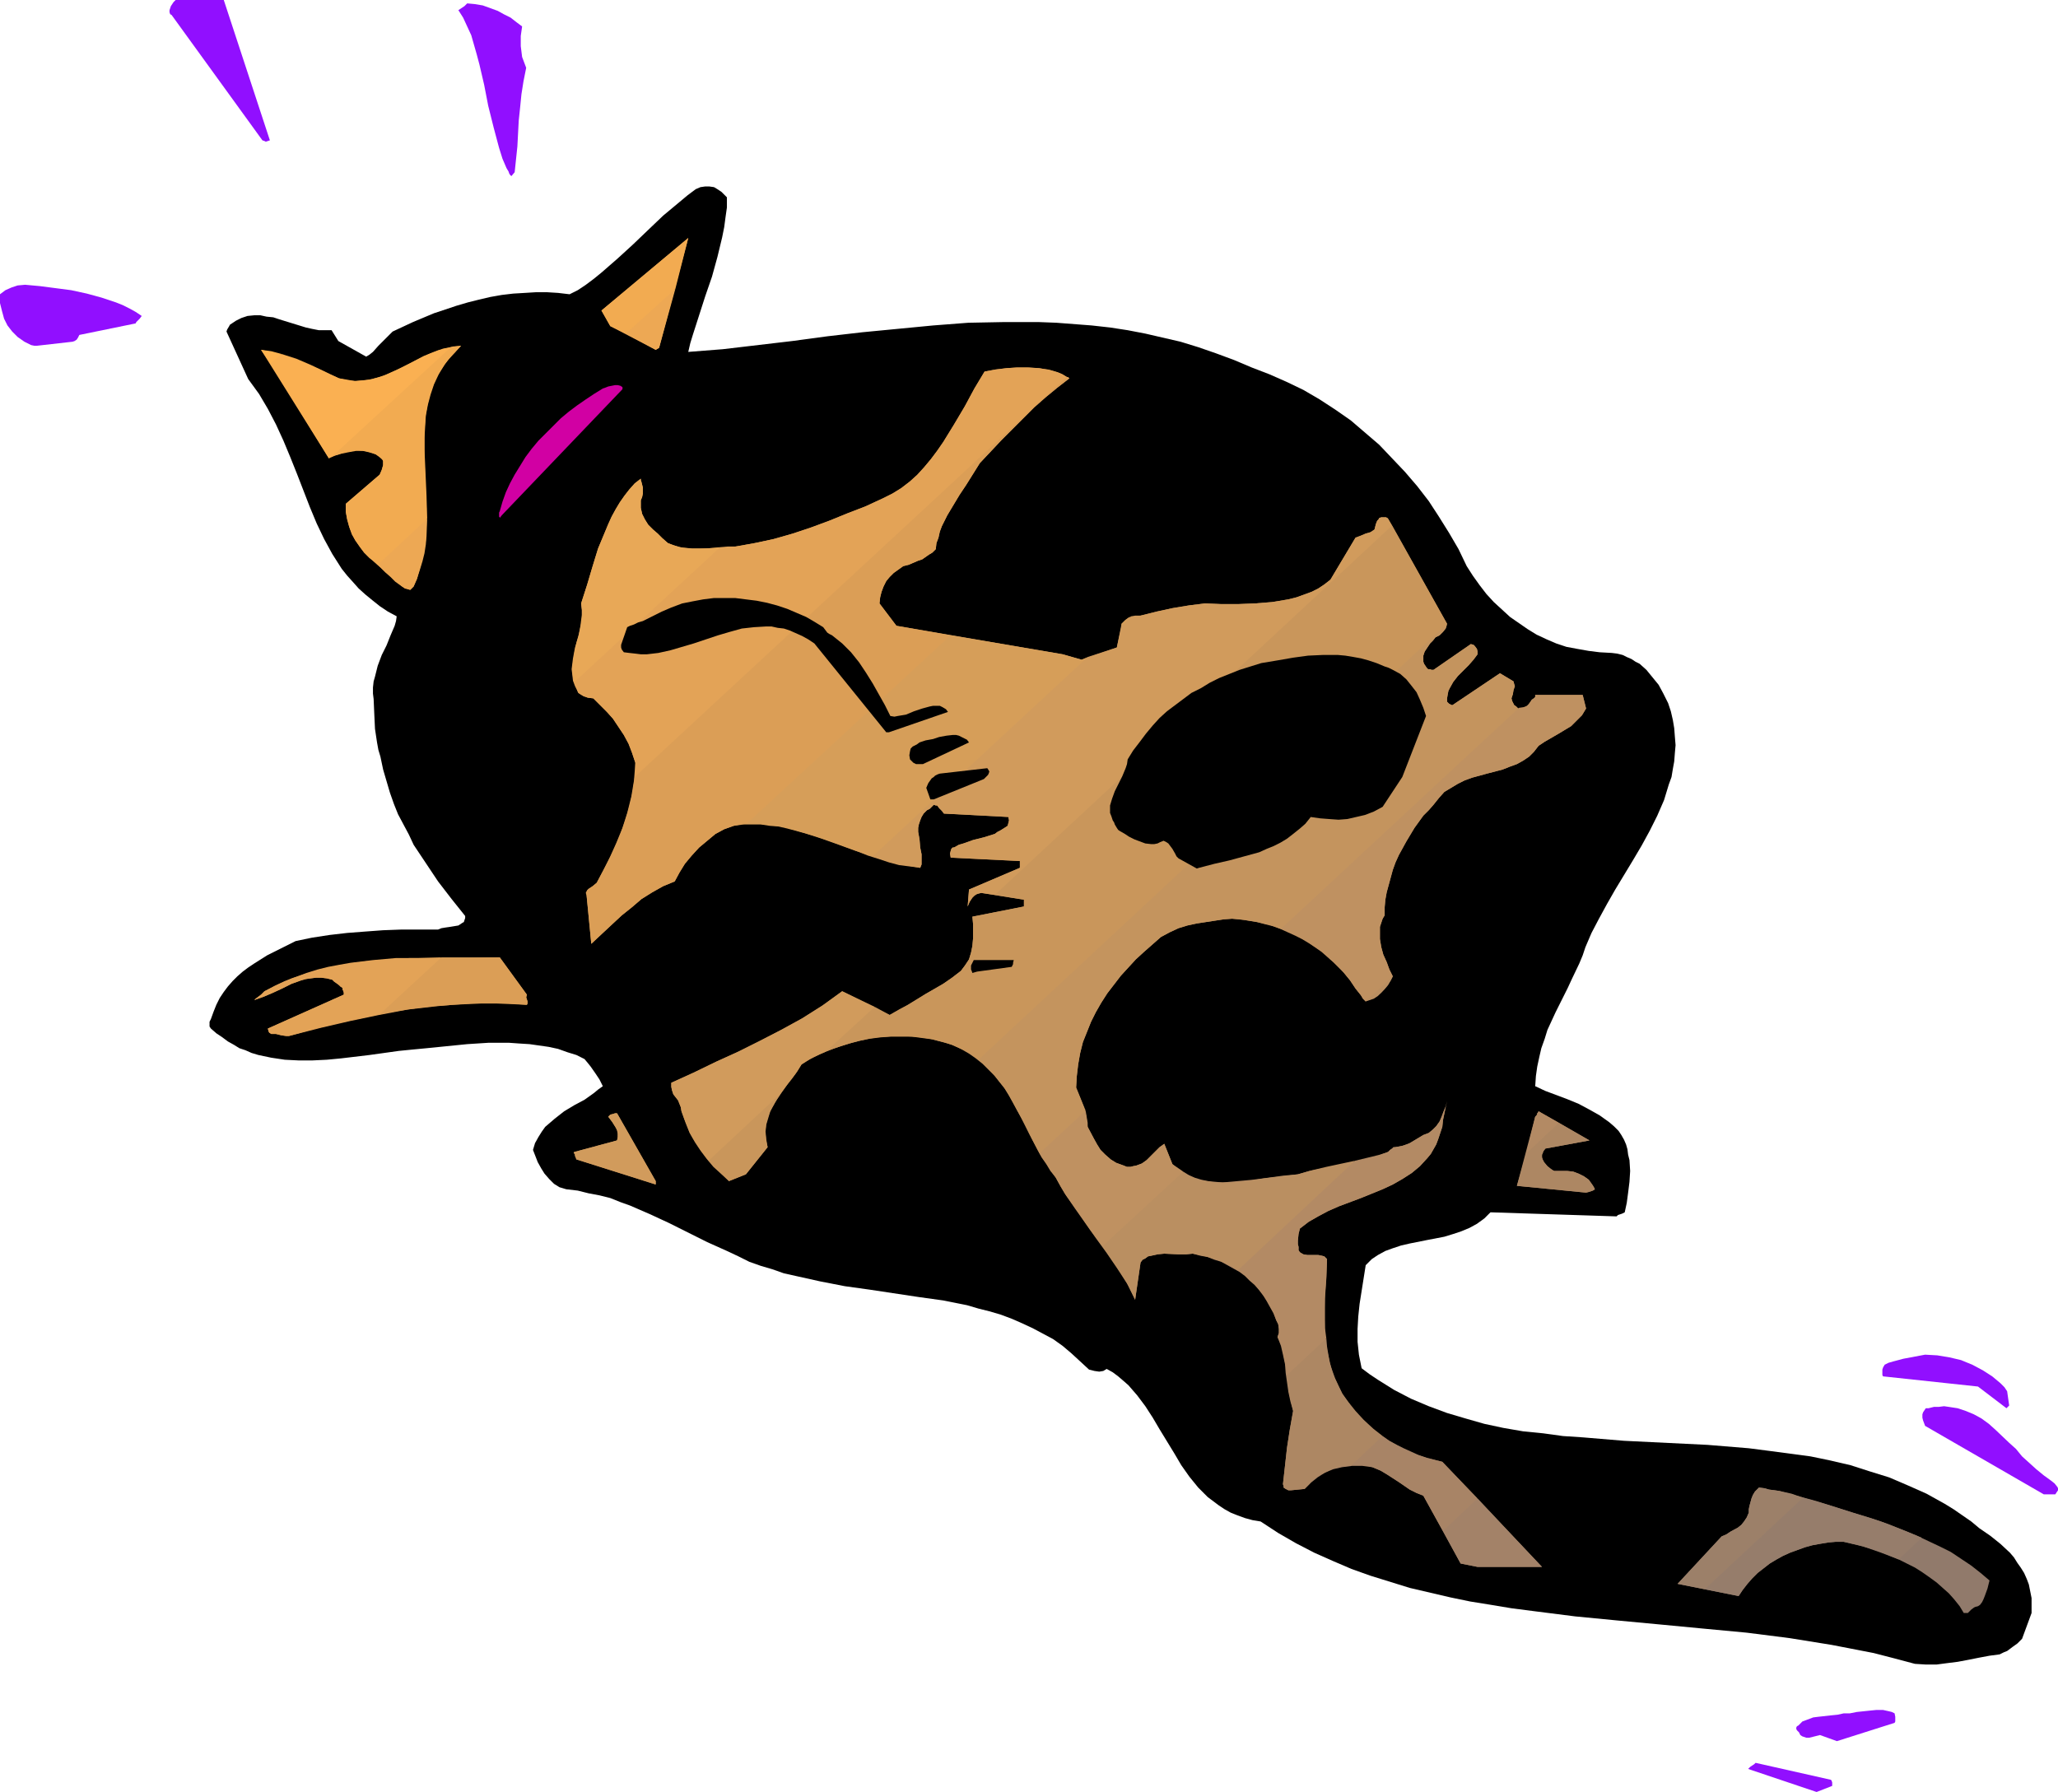 <?xml version="1.0" encoding="UTF-8" standalone="no"?>
<svg
   version="1.0"
   width="129.766mm"
   height="113mm"
   id="svg52"
   sodipodi:docname="Cat 02.wmf"
   xmlns:inkscape="http://www.inkscape.org/namespaces/inkscape"
   xmlns:sodipodi="http://sodipodi.sourceforge.net/DTD/sodipodi-0.dtd"
   xmlns="http://www.w3.org/2000/svg"
   xmlns:svg="http://www.w3.org/2000/svg">
  <sodipodi:namedview
     id="namedview52"
     pagecolor="#ffffff"
     bordercolor="#000000"
     borderopacity="0.25"
     inkscape:showpageshadow="2"
     inkscape:pageopacity="0.0"
     inkscape:pagecheckerboard="0"
     inkscape:deskcolor="#d1d1d1"
     inkscape:document-units="mm" />
  <defs
     id="defs1">
    <pattern
       id="WMFhbasepattern"
       patternUnits="userSpaceOnUse"
       width="6"
       height="6"
       x="0"
       y="0" />
  </defs>
  <path
     style="fill:#910fff;fill-opacity:1;fill-rule:evenodd;stroke:none"
     d="m 432.926,427.086 3.717,-1.454 v -0.808 l -0.162,-0.485 -0.162,-0.162 -17.938,-4.04 -0.323,0.323 -0.485,0.323 -0.485,0.323 -0.485,0.485 z"
     id="path1" />
  <path
     style="fill:#910fff;fill-opacity:1;fill-rule:evenodd;stroke:none"
     d="m 437.774,414.967 13.736,-4.363 0.162,-0.323 v -1.131 l -0.162,-0.808 -0.646,-0.323 -0.646,-0.162 -1.454,-0.323 h -1.616 l -1.616,0.162 -3.07,0.323 -1.616,0.323 h -1.454 l -1.454,0.323 -1.616,0.162 -2.909,0.323 -1.293,0.162 -1.293,0.485 -1.293,0.485 -0.485,0.485 -0.485,0.485 -0.323,0.162 -0.162,0.323 v 0.323 l 0.162,0.323 0.485,0.485 0.323,0.646 0.485,0.323 0.485,0.162 0.485,0.162 h 0.646 l 1.293,-0.323 1.293,-0.323 z"
     id="path2" />
  <path
     style="fill:#000000;fill-opacity:1;fill-rule:evenodd;stroke:none"
     d="m 456.358,396.545 2.586,0.162 h 2.586 l 2.424,-0.323 2.586,-0.323 2.586,-0.485 2.424,-0.485 2.586,-0.485 2.424,-0.323 0.97,-0.485 0.808,-0.323 1.293,-0.97 1.131,-0.808 1.131,-1.131 2.262,-6.14 v -1.939 -1.616 l -0.323,-1.616 -0.323,-1.616 -0.485,-1.293 -0.646,-1.454 -0.808,-1.293 -0.808,-1.131 -0.808,-1.293 -0.97,-1.131 -2.262,-2.101 -2.424,-1.939 -2.586,-1.778 -1.939,-1.616 -2.101,-1.454 -2.101,-1.454 -2.101,-1.293 -4.363,-2.424 -4.363,-1.939 -4.525,-1.939 -4.686,-1.454 -4.525,-1.454 -4.848,-1.131 -4.686,-0.97 -4.848,-0.646 -4.848,-0.646 -5.01,-0.646 -9.858,-0.808 -19.877,-0.97 -9.696,-0.808 -4.848,-0.323 -4.686,-0.646 -4.848,-0.485 -4.686,-0.808 -4.525,-0.97 -4.525,-1.293 -4.363,-1.293 -4.363,-1.616 -4.202,-1.778 -4.04,-2.101 -3.878,-2.424 -1.939,-1.293 -1.939,-1.454 -0.323,-1.616 -0.323,-1.616 -0.323,-3.07 v -3.07 l 0.162,-2.909 0.323,-3.07 0.485,-3.07 0.97,-6.14 1.454,-1.454 1.454,-0.97 1.778,-0.97 1.778,-0.646 1.939,-0.646 2.101,-0.485 4.04,-0.808 4.202,-0.808 2.101,-0.646 1.939,-0.646 1.939,-0.808 1.778,-0.97 1.778,-1.293 1.454,-1.454 30.058,0.97 0.323,-0.323 0.485,-0.162 0.485,-0.162 0.646,-0.323 0.485,-2.262 0.323,-2.424 0.323,-2.585 0.162,-2.585 -0.162,-2.585 -0.323,-1.293 -0.162,-1.293 -0.323,-1.131 -0.485,-1.131 -0.646,-1.131 -0.646,-0.97 -1.131,-1.131 -1.131,-0.97 -1.131,-0.808 -1.131,-0.808 -2.586,-1.454 -2.424,-1.293 -2.747,-1.131 -2.586,-0.97 -2.586,-0.97 -2.424,-1.131 0.162,-2.424 0.323,-2.262 0.485,-2.262 0.485,-2.101 0.808,-2.262 0.646,-2.101 1.939,-4.201 1.939,-3.878 0.97,-1.939 0.97,-2.101 1.778,-3.717 0.808,-1.939 0.646,-1.939 1.454,-3.393 1.778,-3.393 1.939,-3.555 1.939,-3.393 4.202,-6.948 2.101,-3.555 1.939,-3.555 1.778,-3.555 1.616,-3.717 1.131,-3.717 0.646,-1.778 0.323,-1.939 0.323,-1.778 0.162,-2.101 0.162,-1.778 -0.162,-1.939 -0.162,-2.101 -0.323,-1.939 -0.485,-2.101 -0.646,-1.939 -1.131,-2.262 -1.131,-2.101 -1.454,-1.778 -1.454,-1.778 -1.616,-1.454 -0.97,-0.485 -0.97,-0.646 -1.131,-0.485 -0.97,-0.485 -1.293,-0.323 -1.293,-0.162 -2.909,-0.162 -2.586,-0.323 -2.747,-0.485 -2.586,-0.485 -2.424,-0.808 -2.262,-0.97 -2.424,-1.131 -2.101,-1.293 -2.101,-1.454 -2.101,-1.454 -1.939,-1.778 -1.939,-1.778 -1.778,-1.939 -1.616,-2.101 -1.616,-2.262 -1.454,-2.262 -1.939,-4.04 -2.262,-3.878 -2.424,-3.878 -2.424,-3.717 -2.747,-3.555 -2.909,-3.393 -3.07,-3.232 -3.07,-3.232 -3.394,-2.909 -3.394,-2.909 -3.717,-2.585 -3.717,-2.424 -3.878,-2.262 -4.04,-1.939 -4.04,-1.778 -4.202,-1.616 -4.202,-1.778 -4.363,-1.616 -4.202,-1.454 -4.202,-1.293 -4.202,-0.97 -4.202,-0.97 -4.202,-0.808 -4.202,-0.646 -4.363,-0.485 -4.202,-0.323 -4.202,-0.323 -4.202,-0.162 h -4.202 -4.202 l -8.403,0.162 -8.403,0.646 -8.403,0.808 -8.403,0.808 -8.403,0.97 -8.403,1.131 -8.242,0.97 -8.242,0.97 -8.242,0.646 0.485,-2.101 0.646,-2.101 1.454,-4.525 1.454,-4.525 1.616,-4.686 1.293,-4.686 1.131,-4.686 0.485,-2.424 0.323,-2.424 0.323,-2.262 v -2.424 l -0.646,-0.646 -0.646,-0.646 -0.97,-0.646 -0.808,-0.485 -1.131,-0.162 h -0.97 l -1.131,0.162 -1.131,0.485 -1.939,1.454 -1.939,1.616 -3.878,3.232 -3.555,3.393 -3.717,3.555 -3.717,3.393 -3.717,3.232 -1.778,1.454 -1.939,1.454 -1.939,1.293 -1.939,0.97 -2.747,-0.323 -2.586,-0.162 h -2.747 l -2.586,0.162 -2.747,0.162 -2.747,0.323 -2.747,0.485 -2.747,0.646 -2.586,0.646 -2.747,0.808 -5.333,1.778 -5.01,2.101 -4.848,2.262 -0.97,0.97 -0.808,0.808 -1.616,1.616 -1.293,1.454 -0.808,0.646 -0.808,0.485 -6.626,-3.717 -1.616,-2.585 H 77.406 75.952 L 74.336,78.372 72.882,78.049 66.579,76.11 65.125,75.625 63.509,75.463 62.054,75.14 h -1.454 l -1.616,0.162 -1.454,0.485 -1.293,0.646 -1.454,0.97 -0.162,0.323 -0.485,0.808 -0.162,0.485 5.171,11.311 1.293,1.778 1.293,1.778 2.101,3.555 1.939,3.717 1.778,3.878 1.616,3.878 1.616,4.04 3.07,7.918 1.616,3.878 1.778,3.717 1.939,3.555 1.131,1.778 1.131,1.778 1.293,1.616 1.454,1.616 1.293,1.454 1.616,1.454 1.778,1.454 1.616,1.293 1.939,1.293 2.101,1.131 -0.162,1.131 -0.323,1.131 -0.97,2.262 -0.97,2.424 -1.131,2.262 -0.97,2.585 -0.646,2.585 -0.323,1.131 -0.162,1.454 v 1.454 l 0.162,1.293 0.162,3.717 0.162,3.393 0.485,3.232 0.323,1.778 0.485,1.616 0.646,3.07 0.808,2.747 0.808,2.747 0.97,2.747 0.97,2.424 1.293,2.424 1.293,2.424 1.131,2.424 2.909,4.363 2.909,4.363 3.232,4.201 3.232,4.04 v 0.485 l -0.162,0.485 -0.162,0.485 -0.323,0.162 -0.97,0.646 -0.97,0.162 -0.97,0.162 -1.131,0.162 -0.97,0.162 -0.808,0.323 h -8.726 l -4.363,0.162 -4.363,0.323 -4.202,0.323 -4.202,0.485 -4.202,0.646 -3.878,0.808 -3.555,1.778 -3.232,1.616 -3.07,1.939 -1.454,0.97 -1.293,0.97 -1.293,1.131 -1.131,1.131 -1.131,1.293 -0.97,1.293 -0.97,1.454 -0.808,1.616 -0.646,1.616 -0.646,1.778 -0.323,0.646 v 0.646 0.485 l 0.323,0.485 1.293,1.131 1.454,0.97 1.293,0.97 1.454,0.808 1.293,0.808 1.454,0.485 1.454,0.646 1.616,0.485 3.07,0.646 3.232,0.485 3.232,0.162 h 3.394 l 3.394,-0.162 3.394,-0.323 6.787,-0.808 6.949,-0.97 3.232,-0.323 3.394,-0.323 4.848,-0.485 4.848,-0.485 5.01,-0.323 h 5.01 l 2.262,0.162 2.586,0.162 2.262,0.323 2.262,0.323 2.262,0.485 2.262,0.808 2.101,0.646 1.939,0.97 0.808,0.97 0.646,0.808 1.131,1.616 0.97,1.454 0.808,1.616 -1.131,0.808 -0.97,0.808 -2.262,1.616 -2.424,1.293 -2.424,1.454 -2.262,1.778 -1.131,0.97 -1.131,0.97 -0.808,1.131 -0.808,1.293 -0.808,1.454 -0.485,1.616 1.131,2.909 0.808,1.454 0.808,1.293 1.131,1.293 1.131,1.131 1.293,0.808 1.616,0.485 2.747,0.323 2.586,0.646 2.586,0.485 2.586,0.646 2.424,0.97 2.262,0.808 4.848,2.101 4.525,2.101 4.525,2.262 4.525,2.262 4.686,2.101 2.747,1.293 2.586,1.293 2.747,0.97 2.747,0.808 2.747,0.97 2.909,0.646 5.818,1.293 5.818,1.131 5.818,0.808 11.797,1.778 5.818,0.808 5.656,1.131 2.747,0.808 2.586,0.646 2.747,0.808 2.586,0.97 2.586,1.131 2.424,1.131 2.424,1.293 2.424,1.293 2.262,1.616 2.101,1.778 2.101,1.939 2.101,1.939 1.293,0.323 1.131,0.162 0.97,-0.162 0.808,-0.485 1.454,0.808 1.293,0.97 1.131,0.97 1.293,1.131 2.101,2.424 1.939,2.585 1.778,2.747 1.616,2.747 3.555,5.817 1.616,2.747 1.939,2.747 2.101,2.585 1.131,1.131 1.131,1.131 1.293,0.97 1.293,0.97 1.454,0.97 1.454,0.808 1.616,0.646 1.778,0.646 1.778,0.485 1.939,0.323 4.202,2.747 4.202,2.424 4.363,2.262 4.363,1.939 4.525,1.939 4.525,1.616 4.686,1.454 4.686,1.454 4.848,1.131 4.848,1.131 4.686,0.97 5.01,0.808 4.848,0.808 5.01,0.646 10.181,1.293 10.019,0.97 10.342,0.97 10.181,0.97 10.342,0.97 10.181,1.293 5.01,0.808 5.01,0.808 5.01,0.97 5.01,0.97 5.01,1.293 z"
     id="path3" />
  <path
     style="fill:#917a6b;fill-opacity:1;fill-rule:evenodd;stroke:none"
     d="m 429.694,356.955 -23.432,21.815 8.08,1.616 0.97,-1.454 1.131,-1.454 1.131,-1.293 1.293,-1.293 1.454,-1.131 1.454,-1.131 1.616,-0.97 1.454,-0.808 1.778,-0.808 1.778,-0.646 1.778,-0.646 1.778,-0.485 1.778,-0.323 1.939,-0.323 1.778,-0.162 h 1.939 l 4.686,1.131 4.202,1.454 2.101,0.808 2.101,0.808 1.939,0.97 1.939,0.97 1.778,1.131 1.616,1.131 1.778,1.293 1.454,1.293 1.454,1.293 1.293,1.454 1.293,1.616 0.97,1.616 h 0.97 l 0.485,-0.485 0.323,-0.323 0.646,-0.485 0.323,-0.162 0.646,-0.162 0.485,-0.323 0.485,-0.646 0.323,-0.646 0.323,-0.808 0.646,-1.778 0.485,-1.939 -2.101,-1.778 -2.262,-1.778 -2.424,-1.616 -2.424,-1.616 -2.586,-1.293 -2.747,-1.293 -2.747,-1.293 -2.747,-1.131 -5.818,-2.262 -6.141,-1.939 -6.141,-1.939 z"
     id="path4" />
  <path
     style="fill:#967d6b;fill-opacity:1;fill-rule:evenodd;stroke:none"
     d="m 452.479,371.66 5.494,-5.171 -3.878,-1.616 -4.04,-1.616 -4.202,-1.454 -4.363,-1.293 -8.565,-2.747 -8.888,-2.424 -1.131,-0.162 -1.293,-0.162 -1.131,-0.323 -1.293,-0.162 -0.485,0.485 -0.485,0.485 -0.485,0.808 -0.323,0.808 -0.485,1.778 -0.162,0.808 v 0.808 l -0.485,1.131 -0.646,0.97 -0.646,0.808 -0.808,0.646 -1.778,0.97 -0.97,0.646 -1.131,0.485 -10.504,11.311 14.544,2.909 0.97,-1.454 1.131,-1.454 1.131,-1.293 1.293,-1.293 1.454,-1.131 1.454,-1.131 1.616,-0.97 1.454,-0.808 1.778,-0.808 1.778,-0.646 1.778,-0.646 1.778,-0.485 1.778,-0.323 1.939,-0.323 1.778,-0.162 h 1.939 l 3.555,0.808 3.394,0.97 3.07,1.131 z"
     id="path5" />
  <path
     style="fill:#9c8069;fill-opacity:1;fill-rule:evenodd;stroke:none"
     d="m 352.126,373.438 h 15.352 l -15.352,-16.321 -8.242,7.756 4.202,7.756 z"
     id="path6" />
  <path
     style="fill:#9c8069;fill-opacity:1;fill-rule:evenodd;stroke:none"
     d="m 406.262,378.77 23.432,-21.815 -2.747,-0.97 -2.909,-0.646 -1.131,-0.162 -1.293,-0.162 -1.131,-0.323 -1.293,-0.162 -0.485,0.485 -0.485,0.485 -0.485,0.808 -0.323,0.808 -0.485,1.778 -0.162,0.808 v 0.808 l -0.485,1.131 -0.646,0.97 -0.646,0.808 -0.808,0.646 -1.778,0.97 -0.97,0.646 -1.131,0.485 -10.504,11.311 z"
     id="path7" />
  <path
     style="fill:#a38268;fill-opacity:1;fill-rule:evenodd;stroke:none"
     d="m 352.126,373.438 h 15.352 l -23.755,-25.047 -3.717,-0.97 -1.939,-0.646 -1.778,-0.808 -1.778,-0.808 -1.616,-0.808 -1.778,-0.97 -1.616,-1.131 -7.434,6.948 h 1.293 1.293 l 1.293,0.162 1.131,0.323 1.939,0.808 1.616,0.97 2.747,1.778 2.586,1.778 1.616,0.808 1.616,0.646 8.888,16.159 z"
     id="path8" />
  <path
     style="fill:#a88466;fill-opacity:1;fill-rule:evenodd;stroke:none"
     d="m 352.126,357.117 -8.403,-8.726 -3.394,-0.808 -3.394,-1.131 -3.07,-1.454 -2.909,-1.616 -2.909,-2.101 -2.424,-2.101 -1.293,-1.293 -1.131,-1.293 -1.131,-1.293 -0.97,-1.454 -1.131,-1.616 -0.97,-1.939 -0.808,-1.778 -0.646,-1.778 -0.646,-1.939 -0.323,-1.939 -0.323,-1.939 -0.162,-1.939 -9.373,8.726 0.485,4.201 0.485,2.262 0.485,2.101 -0.808,4.525 -0.646,4.201 -0.485,4.363 -0.485,4.363 0.162,0.485 v 0.323 l 0.485,0.323 0.646,0.323 h 0.646 l 1.616,-0.162 1.616,-0.162 1.454,-1.454 1.616,-1.293 1.778,-1.131 1.939,-0.808 2.101,-0.485 2.424,-0.323 h 2.424 l 2.424,0.323 1.939,0.808 1.616,0.97 2.747,1.778 2.586,1.778 1.616,0.808 1.616,0.646 4.686,8.403 z"
     id="path9" />
  <path
     style="fill:#a88466;fill-opacity:1;fill-rule:evenodd;stroke:none"
     d="m 371.518,267.595 -7.757,7.272 -2.262,7.756 16.483,1.616 0.646,-0.162 0.485,-0.162 0.485,-0.162 0.485,-0.323 -0.323,-0.646 -0.323,-0.485 -0.808,-1.131 -1.131,-0.808 -1.293,-0.646 -1.293,-0.485 -1.454,-0.162 h -1.616 -1.454 l -0.323,-0.162 -0.485,-0.323 -0.808,-0.646 -0.808,-0.97 -0.323,-0.646 -0.162,-0.485 v -0.646 l 0.162,-0.323 0.162,-0.485 0.485,-0.646 10.504,-1.939 z"
     id="path10" />
  <path
     style="fill:#ad8763;fill-opacity:1;fill-rule:evenodd;stroke:none"
     d="m 329.502,342.25 -2.262,-1.778 -2.262,-2.101 -1.939,-2.101 -1.939,-2.424 -1.293,-1.778 -0.97,-2.101 -0.97,-1.939 -0.646,-2.101 -0.485,-2.101 -0.485,-2.101 -0.323,-2.101 -0.162,-2.262 -0.162,-4.201 0.162,-4.525 0.323,-4.363 0.162,-4.201 -0.323,-0.323 -0.323,-0.323 -0.646,-0.162 -0.808,-0.162 h -0.808 -0.97 -0.808 l -0.97,-0.162 -0.808,-0.485 -0.323,-0.485 v -0.808 l -0.162,-0.646 v -0.808 l 0.162,-1.616 0.162,-0.646 0.162,-0.646 2.101,-1.616 2.262,-1.293 2.424,-1.293 2.586,-1.131 5.171,-1.939 5.171,-2.101 2.424,-1.131 2.262,-1.293 2.262,-1.454 1.939,-1.616 1.778,-1.939 0.808,-0.97 0.646,-1.131 0.646,-1.131 0.485,-1.293 0.485,-1.454 0.485,-1.454 0.162,-1.616 0.646,-3.07 0.323,-1.454 -0.323,1.293 -0.485,1.131 -0.485,1.293 -0.485,1.131 -0.808,1.131 -0.808,0.808 -0.97,0.808 -1.293,0.485 -1.616,0.97 -1.616,0.97 -0.808,0.323 -0.97,0.323 -0.808,0.162 -0.97,0.162 h -0.323 l -0.323,0.323 -0.485,0.323 -0.485,0.485 -1.939,0.646 -1.939,0.485 -4.04,0.97 -27.795,26.016 1.454,1.131 1.454,1.293 1.293,1.293 1.131,1.454 1.131,1.454 0.97,1.778 0.97,1.616 0.646,1.939 0.485,0.97 0.162,1.131 v 0.97 l -0.323,0.97 0.808,2.101 0.485,2.101 0.485,2.262 0.162,2.101 0.646,4.525 0.485,2.262 0.646,2.262 -0.808,4.525 -0.646,4.201 -0.485,4.363 -0.485,4.363 0.162,0.485 v 0.323 l 0.485,0.323 0.646,0.323 h 0.646 l 1.616,-0.162 1.616,-0.162 1.131,-1.131 0.97,-1.131 1.293,-0.97 1.454,-0.646 1.454,-0.808 1.454,-0.485 1.616,-0.323 1.778,-0.162 z"
     id="path11" />
  <path
     style="fill:#ad8763;fill-opacity:1;fill-rule:evenodd;stroke:none"
     d="m 377.982,284.239 0.646,-0.162 0.485,-0.162 0.485,-0.162 0.485,-0.323 -0.323,-0.646 -0.323,-0.485 -0.808,-1.131 -1.131,-0.808 -1.293,-0.646 -1.293,-0.485 -1.454,-0.162 h -1.616 -1.454 l -0.323,-0.162 -0.485,-0.323 -0.808,-0.646 -0.808,-0.97 -0.323,-0.646 -0.162,-0.485 v -0.646 l 0.162,-0.323 0.162,-0.485 0.485,-0.646 10.504,-1.939 -12.12,-6.948 -0.162,0.323 -0.162,0.162 v 0 0.162 l -0.162,0.323 -0.323,0.323 -4.363,16.482 z"
     id="path12" />
  <path
     style="fill:#b38a64;fill-opacity:1;fill-rule:evenodd;stroke:none"
     d="m 316.089,318.981 -0.323,-2.424 v -2.262 -4.848 l 0.323,-4.686 0.162,-4.686 -0.323,-0.323 -0.323,-0.323 -0.646,-0.162 -0.808,-0.162 h -0.808 -0.97 -0.808 l -0.97,-0.162 -0.808,-0.485 -0.323,-0.485 v -0.808 l -0.162,-0.646 v -0.808 l 0.162,-1.616 0.162,-0.646 0.162,-0.646 2.101,-1.616 2.262,-1.293 2.424,-1.293 2.586,-1.131 5.171,-1.939 5.171,-2.101 2.424,-1.131 2.262,-1.293 2.262,-1.454 1.939,-1.616 1.778,-1.939 0.808,-0.97 0.646,-1.131 0.646,-1.131 0.485,-1.293 0.485,-1.454 0.485,-1.454 0.162,-1.616 0.646,-3.07 0.323,-1.454 -0.323,1.293 -0.485,1.131 -0.485,1.293 -0.485,1.131 -0.808,1.131 -0.808,0.808 -0.97,0.808 -1.293,0.485 -1.616,0.97 -1.616,0.97 -0.808,0.323 -0.97,0.323 -0.808,0.162 -0.97,0.162 h -0.323 l -0.323,0.323 -0.485,0.323 -0.485,0.485 -2.586,0.97 -2.586,0.646 -5.494,1.293 -5.494,1.131 -2.586,0.485 -2.747,0.808 -1.778,0.162 -1.778,0.162 -3.555,0.485 -3.717,0.485 -3.555,0.323 -1.778,0.162 -1.778,0.162 -1.778,-0.162 -1.616,-0.162 -1.616,-0.323 -1.616,-0.485 -1.454,-0.646 -1.293,-0.808 -19.23,17.775 2.101,3.07 2.101,3.07 1.939,3.232 1.616,3.393 1.293,-8.888 0.485,-0.646 0.646,-0.323 0.646,-0.485 0.808,-0.162 1.454,-0.323 1.616,-0.162 3.394,0.162 h 1.778 l 1.616,-0.162 1.778,0.485 1.778,0.323 1.616,0.646 1.616,0.485 1.454,0.808 1.454,0.808 1.454,0.808 1.293,0.97 1.131,1.131 1.131,0.97 1.131,1.293 0.97,1.293 0.808,1.293 0.808,1.454 0.808,1.454 0.646,1.616 0.485,0.97 0.162,1.131 v 0.97 l -0.323,0.97 0.485,0.97 0.485,1.131 0.485,2.262 0.485,2.424 0.323,2.262 z"
     id="path13" />
  <path
     style="fill:#b38a64;fill-opacity:1;fill-rule:evenodd;stroke:none"
     d="m 331.926,232.692 -0.485,0.97 -0.646,0.97 -0.808,0.97 -0.808,0.97 -0.808,0.646 -0.97,0.646 -0.808,0.323 -0.97,0.323 z"
     id="path14" />
  <path
     style="fill:#b38a64;fill-opacity:1;fill-rule:evenodd;stroke:none"
     d="m 363.761,274.867 7.757,-7.272 -4.848,-2.747 -0.162,0.323 -0.162,0.162 v 0 0.162 l -0.162,0.323 -0.323,0.323 z"
     id="path15" />
  <path
     style="fill:#ba8f61;fill-opacity:1;fill-rule:evenodd;stroke:none"
     d="m 322.876,276.644 -6.787,1.454 -3.394,0.808 -3.394,0.97 -3.878,0.485 -4.202,0.485 -4.04,0.646 -3.878,0.323 h -1.939 -1.939 l -1.939,-0.323 -1.778,-0.323 -1.616,-0.646 -1.616,-0.808 -1.616,-0.97 -1.454,-1.293 -1.939,-4.848 -1.131,0.808 -0.97,0.97 -2.101,2.101 -1.131,0.808 -1.293,0.485 -0.808,0.162 -0.646,0.162 h -0.808 l -0.808,-0.323 -1.778,-0.646 -1.293,-0.808 -1.293,-1.131 -1.131,-1.131 -0.808,-1.293 -0.808,-1.454 -1.454,-2.747 v -0.97 l -0.162,-0.97 -0.323,-1.939 -10.989,10.18 1.939,2.909 1.939,2.909 2.101,3.717 2.424,3.555 5.01,7.11 2.586,3.555 2.424,3.555 2.424,3.717 1.939,3.878 1.293,-8.888 0.485,-0.646 0.646,-0.323 0.646,-0.485 0.808,-0.162 1.454,-0.323 1.616,-0.162 3.394,0.162 h 1.778 l 1.616,-0.162 3.07,0.646 2.747,0.808 2.586,1.131 2.424,1.293 z"
     id="path16" />
  <path
     style="fill:#ba8f61;fill-opacity:1;fill-rule:evenodd;stroke:none"
     d="m 305.262,221.38 2.262,0.808 2.101,1.131 1.939,1.131 1.939,1.293 1.939,1.293 1.616,1.616 1.778,1.454 1.454,1.778 1.454,1.778 1.293,1.939 1.293,1.616 0.485,0.808 0.646,0.646 0.97,-0.323 0.97,-0.323 0.97,-0.646 0.808,-0.808 0.808,-0.808 0.808,-0.97 0.646,-1.131 0.485,-0.97 -0.808,-1.616 -0.646,-1.778 -0.808,-1.778 -0.485,-1.778 -0.323,-1.939 v -1.939 -0.97 l 0.323,-0.97 0.323,-0.97 0.485,-0.808 v -1.939 l 0.162,-1.778 0.323,-1.778 0.485,-1.778 0.485,-1.778 0.485,-1.778 0.646,-1.778 0.808,-1.778 1.778,-3.232 1.939,-3.232 2.101,-2.909 1.293,-1.293 1.131,-1.293 0.646,-0.808 0.646,-0.808 1.293,-1.454 1.616,-0.97 1.616,-0.97 1.616,-0.808 1.778,-0.646 3.555,-0.97 3.717,-0.97 1.616,-0.646 1.778,-0.646 1.454,-0.808 1.454,-0.97 1.131,-1.131 1.131,-1.454 1.454,-0.97 3.07,-1.778 1.616,-0.97 1.616,-0.97 1.293,-1.293 1.293,-1.293 0.97,-1.616 -0.808,-3.232 h -11.312 v 0.485 l -0.323,0.323 -0.485,0.323 -0.323,0.485 -0.323,0.485 -0.485,0.485 -0.808,0.323 -1.131,0.162 z"
     id="path17" />
  <path
     style="fill:#bf9161;fill-opacity:1;fill-rule:evenodd;stroke:none"
     d="m 281.992,279.23 -2.586,-1.778 -1.939,-4.848 -1.131,0.808 -0.97,0.97 -2.101,2.101 -1.131,0.808 -1.293,0.485 -0.808,0.162 -0.646,0.162 h -0.808 l -0.808,-0.323 -1.778,-0.646 -1.293,-0.808 -1.293,-1.131 -1.131,-1.131 -0.808,-1.293 -0.808,-1.454 -1.454,-2.747 -0.162,-1.293 -0.162,-1.293 -0.646,-2.262 -0.808,-2.101 -0.97,-2.424 0.162,-2.747 0.323,-2.747 0.485,-2.747 0.646,-2.585 0.97,-2.424 0.97,-2.424 1.131,-2.262 1.293,-2.262 1.454,-2.262 1.616,-2.101 1.616,-2.101 1.778,-1.939 1.778,-1.939 1.939,-1.778 4.04,-3.555 2.101,-1.131 2.101,-0.97 2.101,-0.646 2.262,-0.485 4.202,-0.646 2.101,-0.323 2.101,-0.162 1.939,0.162 2.101,0.323 1.939,0.323 1.778,0.485 1.939,0.485 1.778,0.646 1.778,0.808 1.778,0.808 1.616,0.808 1.616,0.97 1.454,0.97 1.616,1.131 2.747,2.424 2.586,2.585 1.454,1.778 1.293,1.939 1.293,1.616 0.485,0.808 0.646,0.646 0.162,-0.162 6.302,-5.817 -0.808,-1.616 -0.646,-1.778 -0.808,-1.778 -0.485,-1.778 -0.323,-1.939 v -1.939 -0.97 l 0.323,-0.97 0.323,-0.97 0.485,-0.808 v -1.939 l 0.162,-1.778 0.323,-1.778 0.485,-1.778 0.485,-1.778 0.485,-1.778 0.646,-1.778 0.808,-1.778 1.778,-3.232 1.939,-3.232 2.101,-2.909 1.293,-1.293 1.131,-1.293 0.646,-0.808 0.646,-0.808 1.293,-1.454 1.616,-0.97 1.616,-0.97 1.616,-0.808 1.778,-0.646 3.555,-0.97 3.717,-0.97 1.616,-0.646 1.778,-0.646 1.454,-0.808 1.454,-0.97 1.131,-1.131 1.131,-1.454 1.454,-0.97 3.07,-1.778 1.616,-0.97 1.616,-0.97 1.293,-1.293 1.293,-1.293 0.97,-1.616 -0.808,-3.232 h -11.312 v 0.485 l -0.323,0.323 -0.485,0.323 -0.323,0.485 -0.485,0.646 -0.485,0.485 -0.808,0.323 -1.131,0.162 -0.485,-0.485 -0.485,-0.323 -0.323,-0.646 -0.162,-0.323 -0.162,-0.646 0.323,-0.97 0.162,-0.97 0.323,-0.97 -0.162,-0.485 -0.162,-0.646 -3.232,-1.939 -11.312,7.595 h -0.162 l -0.323,-0.162 -0.323,-0.162 -0.485,-0.485 v -0.808 l 0.162,-0.97 0.162,-0.808 0.323,-0.646 0.808,-1.454 1.131,-1.454 2.586,-2.585 1.131,-1.293 0.97,-1.293 v -0.646 l -0.162,-0.646 -0.485,-0.646 -0.323,-0.323 -0.646,-0.162 -8.888,6.14 h -0.485 l -0.323,-0.162 h -0.485 l -0.323,-0.323 -0.323,-0.485 -0.323,-0.485 -0.162,-0.485 v -0.485 -0.97 l 0.323,-0.97 0.646,-0.97 0.646,-0.97 0.646,-0.646 0.646,-0.808 0.97,-0.485 0.808,-0.808 0.646,-0.808 0.162,-0.485 0.162,-0.646 -111.665,103.903 1.778,1.454 1.454,1.616 1.454,1.778 1.293,1.616 1.131,1.778 1.131,1.939 1.939,3.717 1.939,3.878 1.939,3.717 0.97,1.778 1.131,1.616 0.97,1.616 1.293,1.616 1.131,2.101 1.293,2.101 2.909,4.04 2.747,4.04 3.07,4.04 z"
     id="path18" />
  <path
     style="fill:#c4945e;fill-opacity:1;fill-rule:evenodd;stroke:none"
     d="m 258.721,264.687 -1.131,-2.747 -1.131,-2.747 0.162,-2.747 0.323,-2.747 0.485,-2.747 0.646,-2.585 0.97,-2.424 0.97,-2.424 1.131,-2.262 1.293,-2.262 1.454,-2.262 1.616,-2.101 1.616,-2.101 1.778,-1.939 1.778,-1.939 1.939,-1.778 4.04,-3.555 2.101,-1.131 2.101,-0.97 2.101,-0.646 2.262,-0.485 4.202,-0.646 2.101,-0.323 2.101,-0.162 3.07,0.323 2.909,0.485 2.909,0.646 2.747,0.97 56.722,-52.679 v 0 l -0.162,0.162 -0.485,-0.485 -0.485,-0.323 -0.323,-0.646 -0.162,-0.323 -0.162,-0.646 0.323,-0.97 0.162,-0.97 0.323,-0.97 -0.162,-0.485 -0.162,-0.646 -3.232,-1.939 -11.312,7.595 h -0.162 l -0.323,-0.162 -0.323,-0.162 -0.485,-0.485 v -0.808 l 0.162,-0.97 0.162,-0.808 0.323,-0.646 0.808,-1.454 1.131,-1.454 2.586,-2.585 1.131,-1.293 0.97,-1.293 v -0.646 l -0.162,-0.646 -0.485,-0.646 -0.323,-0.323 -0.646,-0.162 -8.888,6.14 h -0.485 l -0.323,-0.162 h -0.485 l -0.323,-0.323 -0.323,-0.485 -0.323,-0.485 -0.162,-0.485 v -0.485 -0.97 l 0.323,-0.97 0.646,-0.97 0.646,-0.97 0.646,-0.646 0.646,-0.808 0.97,-0.485 0.808,-0.808 0.646,-0.808 0.162,-0.485 0.162,-0.646 -13.09,-23.431 -94.698,88.067 6.949,1.131 v 1.616 l -12.282,2.424 0.162,1.778 v 1.778 1.616 l -0.162,1.778 -0.323,1.616 -0.485,1.616 -0.97,1.454 -0.97,1.293 -2.101,1.616 -2.101,1.454 -4.202,2.424 -4.202,2.585 -2.101,1.131 -2.262,1.293 -3.555,-1.939 -11.635,10.665 2.101,-0.808 1.939,-0.646 2.101,-0.646 1.939,-0.485 2.101,-0.485 2.101,-0.323 2.101,-0.162 2.101,-0.162 h 2.101 l 2.101,0.162 1.939,0.162 2.101,0.323 1.939,0.485 1.939,0.485 1.778,0.646 1.778,0.808 1.939,1.131 1.616,1.131 1.616,1.293 1.454,1.454 1.454,1.454 1.131,1.454 1.293,1.616 0.97,1.616 1.939,3.555 1.939,3.393 1.616,3.393 1.778,3.393 z"
     id="path19" />
  <path
     style="fill:#c4945e;fill-opacity:1;fill-rule:evenodd;stroke:none"
     d="m 168.872,276.644 4.848,4.848 4.04,-1.616 5.171,-6.464 -0.323,-1.939 -0.162,-1.778 0.162,-1.616 0.485,-1.616 0.485,-1.616 0.808,-1.454 0.808,-1.454 0.97,-1.454 z"
     id="path20" />
  <path
     style="fill:#c9965b;fill-opacity:1;fill-rule:evenodd;stroke:none"
     d="m 344.854,148.664 -14.059,-25.047 -0.162,-0.162 -0.323,-0.162 h -0.808 -0.323 l -0.485,0.162 -0.162,0.323 -0.323,0.323 -0.323,0.808 -0.323,1.293 -0.485,0.323 -0.485,0.323 -1.131,0.323 -1.131,0.485 -1.293,0.485 -5.979,10.019 -1.454,1.131 -1.454,0.97 -1.616,0.808 -1.778,0.646 -1.778,0.646 -1.939,0.485 -1.939,0.323 -1.939,0.323 -4.04,0.323 -4.04,0.162 h -4.04 l -3.878,-0.162 -3.878,0.485 -3.878,0.646 -3.717,0.808 -3.878,0.97 h -1.293 l -0.97,0.162 -2.262,2.262 -1.131,5.171 -6.949,2.262 -51.227,47.508 2.909,0.97 2.909,0.808 2.747,0.485 2.747,0.485 0.323,-0.808 v -0.646 -0.808 -0.97 l -0.323,-1.616 -0.162,-1.939 -0.323,-1.778 v -0.97 l 0.162,-0.808 0.323,-0.97 0.323,-0.808 0.485,-0.808 0.808,-0.808 0.646,-0.323 0.485,-0.485 0.323,-0.323 0.162,-0.162 0.485,0.162 h 0.323 l 0.485,0.646 0.646,0.646 0.485,0.646 15.352,0.808 0.162,0.808 -0.162,0.646 -0.162,0.646 -0.485,0.323 -1.293,0.808 -0.646,0.323 -0.646,0.485 -2.586,0.808 -2.586,0.646 -2.262,0.808 -1.131,0.323 -1.131,0.646 h -0.323 l -0.162,0.162 -0.162,0.162 -0.162,0.485 -0.162,0.646 0.162,0.97 16.483,0.808 v 1.616 l -12.12,5.171 -0.323,4.04 0.485,-1.131 0.646,-0.97 0.485,-0.485 0.485,-0.323 0.485,-0.162 0.646,-0.162 10.181,1.616 v 1.616 l -12.282,2.424 0.162,1.778 v 1.778 1.616 l -0.162,1.778 -0.323,1.616 -0.485,1.616 -0.97,1.454 -0.97,1.293 -2.101,1.616 -2.101,1.454 -4.202,2.424 -4.202,2.585 -2.101,1.131 -2.262,1.293 -11.312,-5.656 -4.686,3.393 -4.848,3.07 -5.01,2.747 -5.01,2.585 -5.171,2.585 -5.333,2.424 -5.333,2.585 -5.333,2.424 v 0.97 l 0.162,0.808 0.323,0.97 1.131,1.454 0.323,0.808 0.323,0.808 0.162,0.97 0.97,2.747 0.97,2.424 1.293,2.262 1.293,1.939 1.454,1.939 1.616,1.939 1.778,1.616 1.939,1.778 4.04,-1.616 5.171,-6.464 -0.323,-1.454 -0.162,-1.454 v -1.454 l 0.162,-1.293 0.323,-1.293 0.485,-1.293 0.646,-1.293 0.646,-1.131 1.616,-2.424 1.616,-2.262 1.616,-2.101 1.454,-2.262 2.101,-1.293 2.262,-1.131 2.262,-0.97 2.262,-0.808 2.586,-0.808 2.424,-0.646 2.424,-0.485 2.586,-0.323 2.424,-0.162 h 2.586 2.424 l 2.424,0.323 2.424,0.323 2.424,0.646 2.262,0.646 2.101,0.97 1.131,0.485 1.131,0.646 1.939,1.454 z"
     id="path21" />
  <path
     style="fill:#c9965b;fill-opacity:1;fill-rule:evenodd;stroke:none"
     d="M 156.267,281.492 147.056,265.333 h -0.485 l -0.485,0.162 -0.646,0.162 -0.485,0.485 0.97,1.293 0.808,1.293 0.323,0.646 0.162,0.808 v 0.808 l -0.162,0.808 -10.181,2.747 -0.162,0.162 v 0 l 0.323,0.485 v 0.323 l 0.162,0.323 0.162,0.485 18.907,5.979 z"
     id="path22" />
  <path
     style="fill:#d19b5c;fill-opacity:1;fill-rule:evenodd;stroke:none"
     d="m 331.764,125.233 -0.97,-1.616 -0.162,-0.162 -0.323,-0.162 h -0.808 -0.323 l -0.485,0.162 -0.162,0.323 -0.323,0.323 -0.323,0.808 -0.323,1.293 -0.485,0.323 -0.485,0.323 -1.131,0.323 -1.131,0.485 -1.293,0.485 -5.979,10.019 -1.454,1.131 -1.454,0.97 -1.616,0.808 -1.778,0.646 -1.778,0.646 -1.939,0.485 -1.939,0.323 -1.939,0.323 -4.04,0.323 -4.04,0.162 h -4.04 l -3.878,-0.162 -3.878,0.485 -3.878,0.646 -3.717,0.808 -3.878,0.97 -1.454,0.162 -1.293,0.323 -0.97,0.646 -0.808,0.808 -1.131,5.656 -8.403,2.909 -4.525,-1.293 -26.664,-4.525 -48.642,44.922 h 2.747 l 2.747,0.323 2.747,0.323 2.586,0.646 2.586,0.808 2.747,0.808 5.171,1.778 5.171,1.939 2.424,0.97 2.586,0.808 2.424,0.808 2.424,0.646 2.586,0.323 2.424,0.323 0.323,-0.808 v -0.646 -0.808 -0.97 l -0.323,-1.616 -0.162,-1.939 -0.323,-1.778 v -0.97 l 0.162,-0.808 0.323,-0.97 0.323,-0.808 0.485,-0.808 0.808,-0.808 0.646,-0.323 0.485,-0.485 0.323,-0.323 0.162,-0.162 0.485,0.162 h 0.323 l 0.485,0.646 0.646,0.646 0.485,0.646 15.352,0.808 0.162,0.808 -0.162,0.646 -0.162,0.646 -0.485,0.323 -1.293,0.808 -0.646,0.323 -0.646,0.485 -2.586,0.808 -2.586,0.646 -2.262,0.808 -1.131,0.323 -1.131,0.646 h -0.323 l -0.162,0.162 -0.162,0.162 -0.162,0.485 -0.162,0.646 0.162,0.97 16.483,0.808 v 1.616 l -12.12,5.171 -0.323,4.04 0.485,-1.131 0.646,-0.97 0.485,-0.485 0.485,-0.323 0.485,-0.162 0.646,-0.162 3.232,0.485 z"
     id="path23" />
  <path
     style="fill:#d19b5c;fill-opacity:1;fill-rule:evenodd;stroke:none"
     d="m 208.464,239.963 -7.757,-3.717 -4.686,3.393 -4.848,3.07 -5.01,2.747 -5.01,2.585 -5.171,2.585 -5.333,2.424 -5.333,2.585 -5.333,2.424 v 0.97 l 0.162,0.808 0.323,0.97 1.131,1.454 0.323,0.808 0.323,0.808 0.162,0.97 0.646,1.778 0.646,1.616 0.646,1.616 0.808,1.454 1.778,2.747 1.939,2.585 17.291,-16.159 1.293,-1.778 1.293,-1.616 1.293,-1.778 0.97,-1.616 1.454,-0.97 1.454,-0.808 2.909,-1.293 z"
     id="path24" />
  <path
     style="fill:#d19b5c;fill-opacity:1;fill-rule:evenodd;stroke:none"
     d="M 156.267,281.492 147.056,265.333 h -0.485 l -0.485,0.162 -0.646,0.162 -0.485,0.485 0.97,1.293 0.808,1.293 0.323,0.646 0.162,0.808 v 0.808 l -0.162,0.808 -10.181,2.747 -0.162,0.162 v 0 l 0.323,0.485 v 0.323 l 0.162,0.323 0.162,0.485 18.907,5.979 z"
     id="path25" />
  <path
     style="fill:#d69e59;fill-opacity:1;fill-rule:evenodd;stroke:none"
     d="m 269.548,146.887 -0.646,0.323 -0.646,0.485 -0.97,0.97 v 0.485 z"
     id="path26" />
  <path
     style="fill:#d69e59;fill-opacity:1;fill-rule:evenodd;stroke:none"
     d="m 259.206,156.582 -1.454,0.646 -4.525,-1.293 -39.592,-6.787 -4.04,-5.333 0.162,-1.454 0.323,-1.293 0.485,-1.293 0.646,-1.293 0.808,-0.97 0.97,-0.97 1.131,-0.808 1.131,-0.808 1.293,-0.323 1.131,-0.485 1.131,-0.485 0.97,-0.323 1.616,-1.131 0.808,-0.485 0.808,-0.808 0.162,-1.454 0.485,-1.293 0.323,-1.454 0.485,-1.293 1.293,-2.585 1.454,-2.424 1.454,-2.424 1.616,-2.424 1.616,-2.585 1.616,-2.585 2.586,-2.747 2.586,-2.747 5.171,-5.171 2.586,-2.585 2.747,-2.424 2.747,-2.262 2.909,-2.262 -0.323,-0.323 h -0.323 l -102.939,95.339 -0.485,3.555 -0.808,3.555 -0.97,3.232 -1.131,3.232 -1.293,3.07 -1.454,3.07 -1.454,2.747 -1.454,2.747 -0.97,0.808 -0.97,0.646 -0.323,0.323 -0.162,0.323 -0.162,0.323 0.162,0.485 1.131,11.635 2.586,-2.424 2.424,-2.262 2.262,-2.101 2.424,-1.939 2.262,-1.939 2.586,-1.616 2.586,-1.454 2.747,-1.131 1.131,-2.101 1.293,-2.101 1.616,-1.939 1.778,-1.939 1.939,-1.616 1.939,-1.616 2.101,-1.131 2.262,-0.808 2.262,-0.323 h 2.101 2.101 l 2.101,0.323 2.101,0.162 2.101,0.485 4.202,1.131 4.04,1.293 4.04,1.454 4.04,1.454 4.04,1.293 z"
     id="path27" />
  <path
     style="fill:#d69e59;fill-opacity:1;fill-rule:evenodd;stroke:none"
     d="m 105.201,228.167 -14.706,13.574 4.363,-0.808 4.363,-0.646 4.202,-0.485 4.525,-0.323 4.363,-0.323 h 4.363 4.525 l 4.363,0.323 0.162,-0.323 v -0.485 l -0.162,-0.485 -0.162,-0.485 0.162,-0.646 -6.464,-8.888 z"
     id="path28" />
  <path
     style="fill:#db9e56;fill-opacity:1;fill-rule:evenodd;stroke:none"
     d="m 226.563,151.411 -12.928,-2.262 -4.04,-5.333 0.162,-1.454 0.323,-1.293 0.485,-1.293 0.646,-1.293 0.808,-0.97 0.97,-0.97 1.131,-0.808 1.131,-0.808 1.293,-0.323 1.131,-0.485 1.131,-0.485 0.97,-0.323 1.616,-1.131 0.808,-0.485 0.808,-0.808 0.162,-1.454 0.485,-1.293 0.323,-1.454 0.485,-1.293 1.293,-2.585 1.454,-2.424 1.454,-2.424 1.616,-2.424 1.616,-2.585 1.616,-2.585 2.586,-2.747 2.586,-2.747 5.171,-5.171 2.586,-2.585 2.747,-2.424 2.747,-2.262 2.909,-2.262 -1.131,-0.646 -0.97,-0.485 -1.293,-0.485 -1.131,-0.323 -2.586,-0.485 -2.586,-0.162 h -2.586 l -2.586,0.162 -2.747,0.323 -2.586,0.485 -2.424,4.04 -2.262,4.201 -2.586,4.363 -2.586,4.201 -1.454,2.101 -1.454,1.939 -1.616,1.939 -1.616,1.778 -1.778,1.616 -2.101,1.616 -2.101,1.293 -2.262,1.131 -4.202,1.939 -4.202,1.616 -4.363,1.778 -4.363,1.616 -4.363,1.454 -4.525,1.293 -4.525,0.97 -4.525,0.808 h -0.97 -0.808 l -1.939,0.162 -34.744,32.157 0.485,1.131 0.323,1.131 0.162,0.323 0.485,0.323 0.808,0.485 0.97,0.323 1.293,0.162 1.616,1.616 1.616,1.616 1.454,1.616 1.293,1.939 1.293,1.939 1.131,2.101 0.808,2.101 0.808,2.424 -0.162,2.101 -0.162,2.101 -0.323,1.939 -0.323,1.939 -0.97,3.878 -1.131,3.555 -1.454,3.555 -1.454,3.232 -1.616,3.232 -1.616,3.07 -0.97,0.808 -0.97,0.646 -0.323,0.323 -0.162,0.323 -0.162,0.323 0.162,0.485 1.131,11.635 2.586,-2.424 2.424,-2.262 2.262,-2.101 2.424,-1.939 2.262,-1.939 2.586,-1.616 2.586,-1.454 2.747,-1.131 1.131,-2.101 1.293,-2.101 1.616,-1.939 1.778,-1.939 1.939,-1.616 1.939,-1.616 2.101,-1.131 2.262,-0.808 1.616,-0.323 1.454,-0.162 z"
     id="path29" />
  <path
     style="fill:#db9e56;fill-opacity:1;fill-rule:evenodd;stroke:none"
     d="m 69.488,246.75 6.949,-1.778 6.949,-1.616 6.949,-1.454 6.787,-1.293 7.11,-0.808 3.555,-0.323 3.555,-0.162 3.394,-0.162 h 3.555 l 3.717,0.162 3.555,0.162 0.162,-0.323 v -0.485 l -0.162,-0.485 -0.162,-0.485 0.162,-0.646 -6.464,-8.888 -6.949,0.162 h -7.272 -7.272 l -7.11,0.485 -3.555,0.323 -3.555,0.485 -3.555,0.646 -3.555,0.808 -3.394,0.97 -3.394,1.131 -3.232,1.454 -3.232,1.616 -0.808,0.808 -0.646,0.485 -0.646,0.485 -0.323,0.323 2.262,-0.808 2.262,-0.97 2.101,-0.97 2.262,-1.131 2.262,-0.808 1.131,-0.323 1.131,-0.162 1.293,-0.162 h 1.293 l 1.293,0.162 1.293,0.323 0.485,0.485 0.485,0.323 0.646,0.485 0.323,0.323 0.485,0.323 v 0.323 l 0.162,0.323 0.162,0.485 v 0.485 l -18.099,8.08 0.162,0.646 0.162,0.323 0.485,0.323 h 1.131 l 1.293,0.323 1.131,0.162 h 0.646 z"
     id="path30" />
  <path
     style="fill:#e3a357;fill-opacity:1;fill-rule:evenodd;stroke:none"
     d="m 254.197,89.845 -0.97,-0.646 -1.131,-0.485 -1.131,-0.323 -1.131,-0.323 -2.424,-0.323 -2.586,-0.162 h -2.586 l -2.424,0.162 -2.586,0.323 -2.586,0.485 -2.424,4.04 -2.262,4.201 -2.586,4.363 -2.586,4.201 -1.454,2.101 -1.454,1.939 -1.616,1.939 -1.616,1.778 -1.778,1.616 -2.101,1.616 -2.101,1.293 -2.262,1.131 -4.202,1.939 -4.202,1.616 -4.363,1.778 -4.363,1.616 -4.363,1.454 -4.525,1.293 -4.525,0.97 -4.525,0.808 -4.202,0.323 -4.202,0.162 h -2.101 l -2.101,-0.162 -1.778,-0.485 -0.97,-0.323 -0.808,-0.323 -1.293,-1.131 -1.131,-1.131 -1.131,-0.97 -1.131,-1.131 -0.808,-1.293 -0.646,-1.293 -0.323,-1.454 v -0.97 -0.808 l 0.323,-0.808 0.162,-0.808 v -0.808 -0.646 l -0.162,-0.646 -0.162,-0.646 -0.162,-0.485 v -0.323 l -1.454,1.131 -1.293,1.454 -1.131,1.454 -1.131,1.616 -0.97,1.616 -0.97,1.778 -0.808,1.778 -0.808,1.939 -1.616,3.878 -1.293,4.201 -1.293,4.363 -1.454,4.525 0.162,1.454 v 1.293 l -0.162,1.293 -0.162,1.293 -0.485,2.585 -0.808,2.585 -0.485,2.585 -0.162,1.293 -0.162,1.293 0.162,1.293 0.162,1.454 0.485,1.293 0.646,1.293 0.162,0.323 0.485,0.323 0.808,0.485 0.97,0.323 1.293,0.162 1.616,1.616 1.616,1.616 1.454,1.616 1.293,1.939 1.293,1.939 1.131,2.101 0.808,2.101 0.808,2.424 v 1.778 l -0.162,1.616 z"
     id="path31" />
  <path
     style="fill:#e3a357;fill-opacity:1;fill-rule:evenodd;stroke:none"
     d="m 90.496,241.741 14.706,-13.574 -5.494,0.162 h -5.333 l -5.494,0.485 -5.333,0.646 -2.747,0.485 -2.586,0.485 -2.586,0.646 -2.586,0.808 -2.586,0.97 -2.586,0.97 -2.424,1.131 -2.424,1.293 -0.808,0.808 -0.646,0.485 -0.646,0.485 -0.323,0.323 2.262,-0.808 2.262,-0.97 2.101,-0.97 2.262,-1.131 2.262,-0.808 1.131,-0.323 1.131,-0.162 1.293,-0.162 h 1.293 l 1.293,0.162 1.293,0.323 0.485,0.485 0.485,0.323 0.646,0.485 0.323,0.323 0.485,0.323 v 0.323 l 0.162,0.323 0.162,0.485 v 0.485 l -18.099,8.08 0.162,0.646 0.162,0.323 0.485,0.323 h 1.131 l 1.293,0.323 1.131,0.162 h 0.646 l 0.646,-0.162 5.171,-1.454 5.333,-1.293 5.171,-1.131 z"
     id="path32" />
  <path
     style="fill:#e8a857;fill-opacity:1;fill-rule:evenodd;stroke:none"
     d="m 171.619,130.404 -3.232,0.323 h -1.778 -1.616 l -1.616,-0.162 -1.454,-0.162 -1.454,-0.485 -1.293,-0.485 -1.293,-1.131 -1.131,-1.131 -1.131,-0.97 -1.131,-1.131 -0.808,-1.293 -0.646,-1.293 -0.323,-1.454 v -0.97 -0.808 l 0.323,-0.808 0.162,-0.808 v -0.808 -0.646 l -0.162,-0.646 -0.162,-0.646 -0.162,-0.485 v -0.323 l -1.454,1.131 -1.293,1.454 -1.131,1.454 -1.131,1.616 -0.97,1.616 -0.97,1.778 -0.808,1.778 -0.808,1.939 -1.616,3.878 -1.293,4.201 -1.293,4.363 -1.454,4.525 0.162,1.293 0.162,1.131 -0.323,2.424 -0.485,2.262 -0.646,2.262 -0.485,2.424 -0.323,2.262 -0.162,1.131 v 1.131 l 0.162,1.293 0.323,1.131 z"
     id="path33" />
  <path
     style="fill:#e8a857;fill-opacity:1;fill-rule:evenodd;stroke:none"
     d="m 101.808,123.617 -11.797,10.988 2.101,1.939 0.97,0.808 0.97,0.97 0.808,0.646 0.97,0.808 0.97,0.485 0.97,0.323 0.808,-0.808 0.808,-1.939 0.646,-1.939 0.646,-2.101 0.485,-1.939 0.323,-2.101 0.162,-1.939 z"
     id="path34" />
  <path
     style="fill:#e8a857;fill-opacity:1;fill-rule:evenodd;stroke:none"
     d="m 160.953,68.838 -11.797,10.665 7.11,3.878 0.808,-0.485 z"
     id="path35" />
  <path
     style="fill:#eda854;fill-opacity:1;fill-rule:evenodd;stroke:none"
     d="m 107.464,82.735 -28.28,26.016 3.07,-0.97 1.454,-0.323 1.616,-0.162 1.454,0.162 1.454,0.323 1.293,0.485 0.808,0.485 0.485,0.485 0.323,0.323 0.162,0.323 v 0.485 0.485 l -0.323,1.131 -0.485,1.131 -8.08,6.948 v 1.939 l 0.323,1.778 0.485,1.778 0.646,1.778 0.808,1.454 1.131,1.616 0.97,1.293 1.293,1.293 1.293,1.131 1.293,1.131 1.131,1.131 1.293,1.131 1.131,1.131 1.131,0.808 1.131,0.808 1.293,0.323 0.808,-0.808 0.808,-1.778 0.485,-1.778 0.485,-1.778 0.485,-1.939 0.323,-1.778 0.323,-1.939 0.162,-3.717 v -3.878 l -0.162,-3.878 -0.323,-7.595 v -3.717 -3.555 l 0.323,-3.717 0.323,-1.778 0.323,-1.616 0.485,-1.778 0.646,-1.778 0.646,-1.616 0.97,-1.616 0.97,-1.454 1.131,-1.616 1.454,-1.454 1.454,-1.616 -1.293,0.162 z"
     id="path36" />
  <path
     style="fill:#eda854;fill-opacity:1;fill-rule:evenodd;stroke:none"
     d="m 156.267,83.381 0.808,-0.485 6.949,-26.178 -20.685,17.29 2.101,3.717 z"
     id="path37" />
  <path
     style="fill:#f2ab51;fill-opacity:1;fill-rule:evenodd;stroke:none"
     d="m 149.157,79.503 11.797,-10.665 3.07,-12.119 -20.685,17.29 2.101,3.717 z"
     id="path38" />
  <path
     style="fill:#f2ab51;fill-opacity:1;fill-rule:evenodd;stroke:none"
     d="m 90.011,134.606 11.797,-10.988 -0.162,-5.494 -0.485,-10.988 v -2.747 l 0.162,-2.747 0.162,-2.585 0.485,-2.585 0.646,-2.424 0.808,-2.424 1.131,-2.424 1.454,-2.424 0.808,-0.97 0.97,-1.131 0.97,-1.131 1.131,-1.131 -1.939,0.162 -1.778,0.485 -1.778,0.485 -1.778,0.646 -3.394,1.616 -3.394,1.778 -3.555,1.616 -1.778,0.646 -1.778,0.485 -1.939,0.323 -1.939,0.162 -1.939,-0.162 -2.101,-0.485 -6.787,-3.232 -3.394,-1.454 -3.555,-1.131 -2.586,2.262 13.898,22.623 1.454,-0.646 1.616,-0.485 1.616,-0.323 1.778,-0.323 h 1.616 l 1.454,0.323 1.616,0.485 0.646,0.485 0.646,0.485 0.323,0.323 0.162,0.323 v 0.485 0.485 l -0.323,1.131 -0.485,1.131 -8.08,6.948 v 1.939 l 0.323,1.778 0.485,1.778 0.646,1.778 0.808,1.454 1.131,1.616 0.97,1.293 1.293,1.293 0.485,0.323 0.646,0.323 z"
     id="path39" />
  <path
     style="fill:#fab052;fill-opacity:1;fill-rule:evenodd;stroke:none"
     d="m 79.184,108.751 28.28,-26.016 -1.778,0.323 -1.454,0.485 -1.616,0.646 -1.616,0.646 -3.07,1.616 -3.232,1.616 -3.232,1.454 -1.616,0.485 -1.778,0.485 -1.778,0.162 -1.778,0.162 -1.778,-0.323 -1.939,-0.323 -2.262,-0.97 -2.262,-1.131 -4.525,-1.939 -2.262,-0.808 -2.424,-0.808 -2.424,-0.646 -2.424,-0.485 16.16,25.855 0.323,-0.323 h 0.162 z"
     id="path40" />
  <path
     style="fill:#ffb34f;fill-opacity:1;fill-rule:evenodd;stroke:none"
     d="M 64.478,86.613 67.064,84.351 64.64,83.704 62.216,83.381 Z"
     id="path41" />
  <path
     style="fill:#910fff;fill-opacity:1;fill-rule:evenodd;stroke:none"
     d="m 487.062,356.147 h 2.747 l 0.323,-0.485 0.323,-0.485 v -0.485 l -0.162,-0.323 -0.646,-0.808 -0.808,-0.646 -1.778,-1.293 -1.778,-1.454 -3.394,-3.07 -1.454,-1.778 -1.616,-1.454 -3.232,-3.07 -1.616,-1.454 -1.778,-1.293 -1.778,-0.97 -1.939,-0.808 -1.939,-0.646 -2.101,-0.323 -1.131,-0.162 -1.293,0.162 h -1.131 l -1.293,0.323 h -0.646 l -0.323,0.485 -0.323,0.485 -0.162,0.485 v 0.808 l 0.162,0.646 0.485,1.293 z"
     id="path42" />
  <path
     style="fill:#910fff;fill-opacity:1;fill-rule:evenodd;stroke:none"
     d="m 478.82,334.979 -0.485,-3.393 -0.646,-0.97 -0.97,-0.97 -1.939,-1.616 -2.262,-1.454 -2.424,-1.293 -2.747,-1.131 -2.747,-0.646 -2.909,-0.485 -2.909,-0.162 -2.586,0.485 -2.586,0.485 -2.424,0.646 -1.131,0.323 -0.97,0.485 v 0.162 0 l -0.162,0.162 -0.162,0.323 -0.162,0.485 v 0.808 0.485 l 0.162,0.323 22.624,2.424 6.787,5.171 z"
     id="path43" />
  <path
     style="fill:#000000;fill-opacity:1;fill-rule:evenodd;stroke:none"
     d="m 232.865,231.56 8.242,-1.131 0.162,-0.323 0.162,-0.323 v -0.323 l 0.162,-0.646 h -9.534 l -0.323,0.646 -0.323,0.646 v 0.97 l 0.162,0.323 0.162,0.485 z"
     id="path44" />
  <path
     style="fill:#000000;fill-opacity:1;fill-rule:evenodd;stroke:none"
     d="m 285.708,206.837 3.717,-0.97 3.555,-0.808 3.555,-0.97 3.555,-0.97 1.778,-0.808 1.616,-0.646 1.616,-0.808 1.616,-0.97 1.454,-1.131 1.616,-1.293 1.293,-1.131 1.293,-1.616 2.262,0.323 2.101,0.162 2.262,0.162 2.101,-0.162 2.101,-0.485 2.101,-0.485 2.101,-0.808 2.101,-1.131 4.686,-7.11 5.656,-14.543 -0.646,-1.939 -0.808,-1.939 -0.808,-1.778 -1.131,-1.454 -1.293,-1.616 -1.454,-1.293 -1.778,-0.97 -0.97,-0.485 -0.97,-0.323 -1.939,-0.808 -1.939,-0.646 -1.778,-0.485 -1.778,-0.323 -1.939,-0.323 -1.778,-0.162 h -3.555 l -3.555,0.162 -3.555,0.485 -3.717,0.646 -3.878,0.646 -2.586,0.808 -2.586,0.808 -2.424,0.97 -2.424,0.97 -2.262,1.131 -2.101,1.293 -2.262,1.131 -1.939,1.454 -1.939,1.454 -1.939,1.454 -1.778,1.616 -1.616,1.778 -1.616,1.939 -1.454,1.939 -1.616,2.101 -1.293,2.101 -0.162,1.131 -0.323,0.97 -0.808,1.939 -0.97,1.939 -0.808,1.616 -0.646,1.778 -0.485,1.616 v 0.97 0.808 l 0.323,0.808 0.323,0.97 0.323,0.485 0.162,0.485 0.485,0.808 0.323,0.485 0.485,0.323 1.131,0.646 0.97,0.646 1.293,0.646 1.293,0.485 1.293,0.485 1.454,0.162 h 0.646 l 0.808,-0.162 0.646,-0.323 0.808,-0.323 0.646,0.323 0.485,0.323 0.485,0.646 0.485,0.646 0.646,1.131 0.323,0.646 0.485,0.485 4.363,2.424 z"
     id="path45" />
  <path
     style="fill:#000000;fill-opacity:1;fill-rule:evenodd;stroke:none"
     d="m 222.523,190.516 11.958,-4.848 0.485,-0.485 0.485,-0.485 0.162,-0.323 0.162,-0.485 -0.162,-0.323 -0.323,-0.485 -11.312,1.293 -0.485,0.162 -0.646,0.323 -0.323,0.323 -0.485,0.323 -0.808,1.131 -0.485,1.131 0.97,2.747 z"
     id="path46" />
  <path
     style="fill:#000000;fill-opacity:1;fill-rule:evenodd;stroke:none"
     d="m 219.937,182.113 10.989,-5.171 -0.485,-0.646 -0.646,-0.323 -0.646,-0.323 -0.646,-0.323 -0.646,-0.162 h -0.808 l -1.454,0.162 -1.778,0.323 -1.454,0.485 -1.778,0.323 -1.454,0.485 -0.646,0.485 -0.646,0.323 -0.323,0.162 v 0 l -0.485,0.485 -0.162,0.646 -0.162,0.97 0.162,0.97 0.485,0.485 0.323,0.323 0.646,0.323 h 0.646 z"
     id="path47" />
  <path
     style="fill:#000000;fill-opacity:1;fill-rule:evenodd;stroke:none"
     d="m 211.857,174.519 14.059,-4.848 -0.485,-0.646 -0.808,-0.485 -0.646,-0.323 h -0.808 -0.808 l -0.808,0.162 -1.778,0.485 -1.939,0.646 -1.939,0.808 -1.939,0.323 -0.808,0.162 -0.97,-0.162 -1.293,-2.585 -1.454,-2.585 -1.454,-2.585 -1.616,-2.585 -1.616,-2.424 -1.939,-2.424 -2.101,-2.101 -2.424,-1.939 -0.646,-0.323 -0.485,-0.323 -0.97,-1.293 -2.101,-1.293 -1.939,-1.131 -2.262,-0.97 -2.262,-0.97 -2.424,-0.808 -2.424,-0.646 -2.424,-0.485 -2.586,-0.323 -2.586,-0.323 h -2.586 -2.424 l -2.586,0.323 -2.586,0.485 -2.424,0.485 -2.586,0.97 -2.262,0.97 -2.262,1.131 -2.262,1.131 -1.131,0.323 -0.97,0.485 -0.97,0.323 -0.646,0.323 -1.454,4.201 v 0.323 0.323 l 0.162,0.485 0.485,0.646 1.293,0.162 1.454,0.162 1.293,0.162 h 1.454 l 2.747,-0.323 2.909,-0.646 2.747,-0.808 2.747,-0.808 2.909,-0.97 2.909,-0.97 2.747,-0.808 2.909,-0.808 2.909,-0.323 2.747,-0.162 h 1.454 l 1.454,0.323 1.454,0.162 1.454,0.485 1.454,0.646 1.454,0.646 1.454,0.808 1.454,0.97 17.13,21.168 z"
     id="path48" />
  <path
     style="fill:#d100a3;fill-opacity:1;fill-rule:evenodd;stroke:none"
     d="M 119.584,122.809 148.349,92.753 V 92.592 92.269 l -0.485,-0.323 -0.646,-0.162 h -0.646 l -1.616,0.323 -0.808,0.323 -0.485,0.162 -2.101,1.293 -1.939,1.293 -2.101,1.454 -1.939,1.454 -1.939,1.616 -1.778,1.778 -1.778,1.778 -1.778,1.778 -1.616,1.939 -1.454,1.939 -1.293,2.101 -1.293,2.101 -1.131,2.101 -0.97,2.101 -0.808,2.262 -0.646,2.262 -0.162,0.323 v 0.323 0.646 l 0.162,0.162 v 0.162 z"
     id="path49" />
  <path
     style="fill:#910fff;fill-opacity:1;fill-rule:evenodd;stroke:none"
     d="m 8.726,82.412 8.565,-0.97 0.485,-0.162 0.485,-0.323 0.323,-0.485 0.323,-0.646 13.413,-2.747 0.162,-0.323 0.485,-0.485 0.323,-0.323 0.485,-0.646 -1.454,-0.97 -1.454,-0.808 -1.616,-0.808 -1.616,-0.646 -3.394,-1.131 L 20.685,69.969 16.968,69.161 13.251,68.676 9.534,68.192 5.979,67.868 4.202,68.03 2.747,68.515 1.293,69.161 0.646,69.646 0,70.131 v 2.101 l 0.485,1.939 0.485,1.778 0.808,1.616 1.131,1.454 1.293,1.293 1.616,1.131 1.616,0.808 0.808,0.162 z"
     id="path50" />
  <path
     style="fill:#910fff;fill-opacity:1;fill-rule:evenodd;stroke:none"
     d="m 122.654,41.044 0.323,-3.07 0.323,-3.07 0.323,-6.14 0.323,-3.07 0.323,-3.232 0.485,-3.07 0.646,-3.232 -0.485,-1.293 -0.485,-1.293 -0.162,-1.293 -0.162,-1.293 V 8.564 l 0.323,-2.262 -1.293,-0.97 -1.454,-1.131 -1.616,-0.808 -1.454,-0.808 -1.778,-0.646 -1.778,-0.646 -1.939,-0.323 -1.778,-0.162 -0.646,0.646 -0.485,0.323 -0.485,0.323 -0.485,0.323 1.131,1.778 0.97,2.101 0.97,2.101 0.646,2.262 0.646,2.262 0.646,2.424 1.131,4.848 0.97,5.009 1.293,5.171 0.646,2.424 0.646,2.424 0.808,2.585 0.97,2.262 0.485,0.808 0.162,0.485 0.323,0.485 h 0.162 v 0.162 z"
     id="path51" />
  <path
     style="fill:#910fff;fill-opacity:1;fill-rule:evenodd;stroke:none"
     d="M 63.347,33.773 64.317,33.449 53.328,0 H 41.854 l -0.485,0.485 -0.323,0.485 -0.323,0.485 -0.162,0.485 -0.162,0.485 v 0.162 0.323 l 0.162,0.485 0.323,0.162 21.654,29.894 0.485,0.162 z"
     id="path52" />
</svg>

